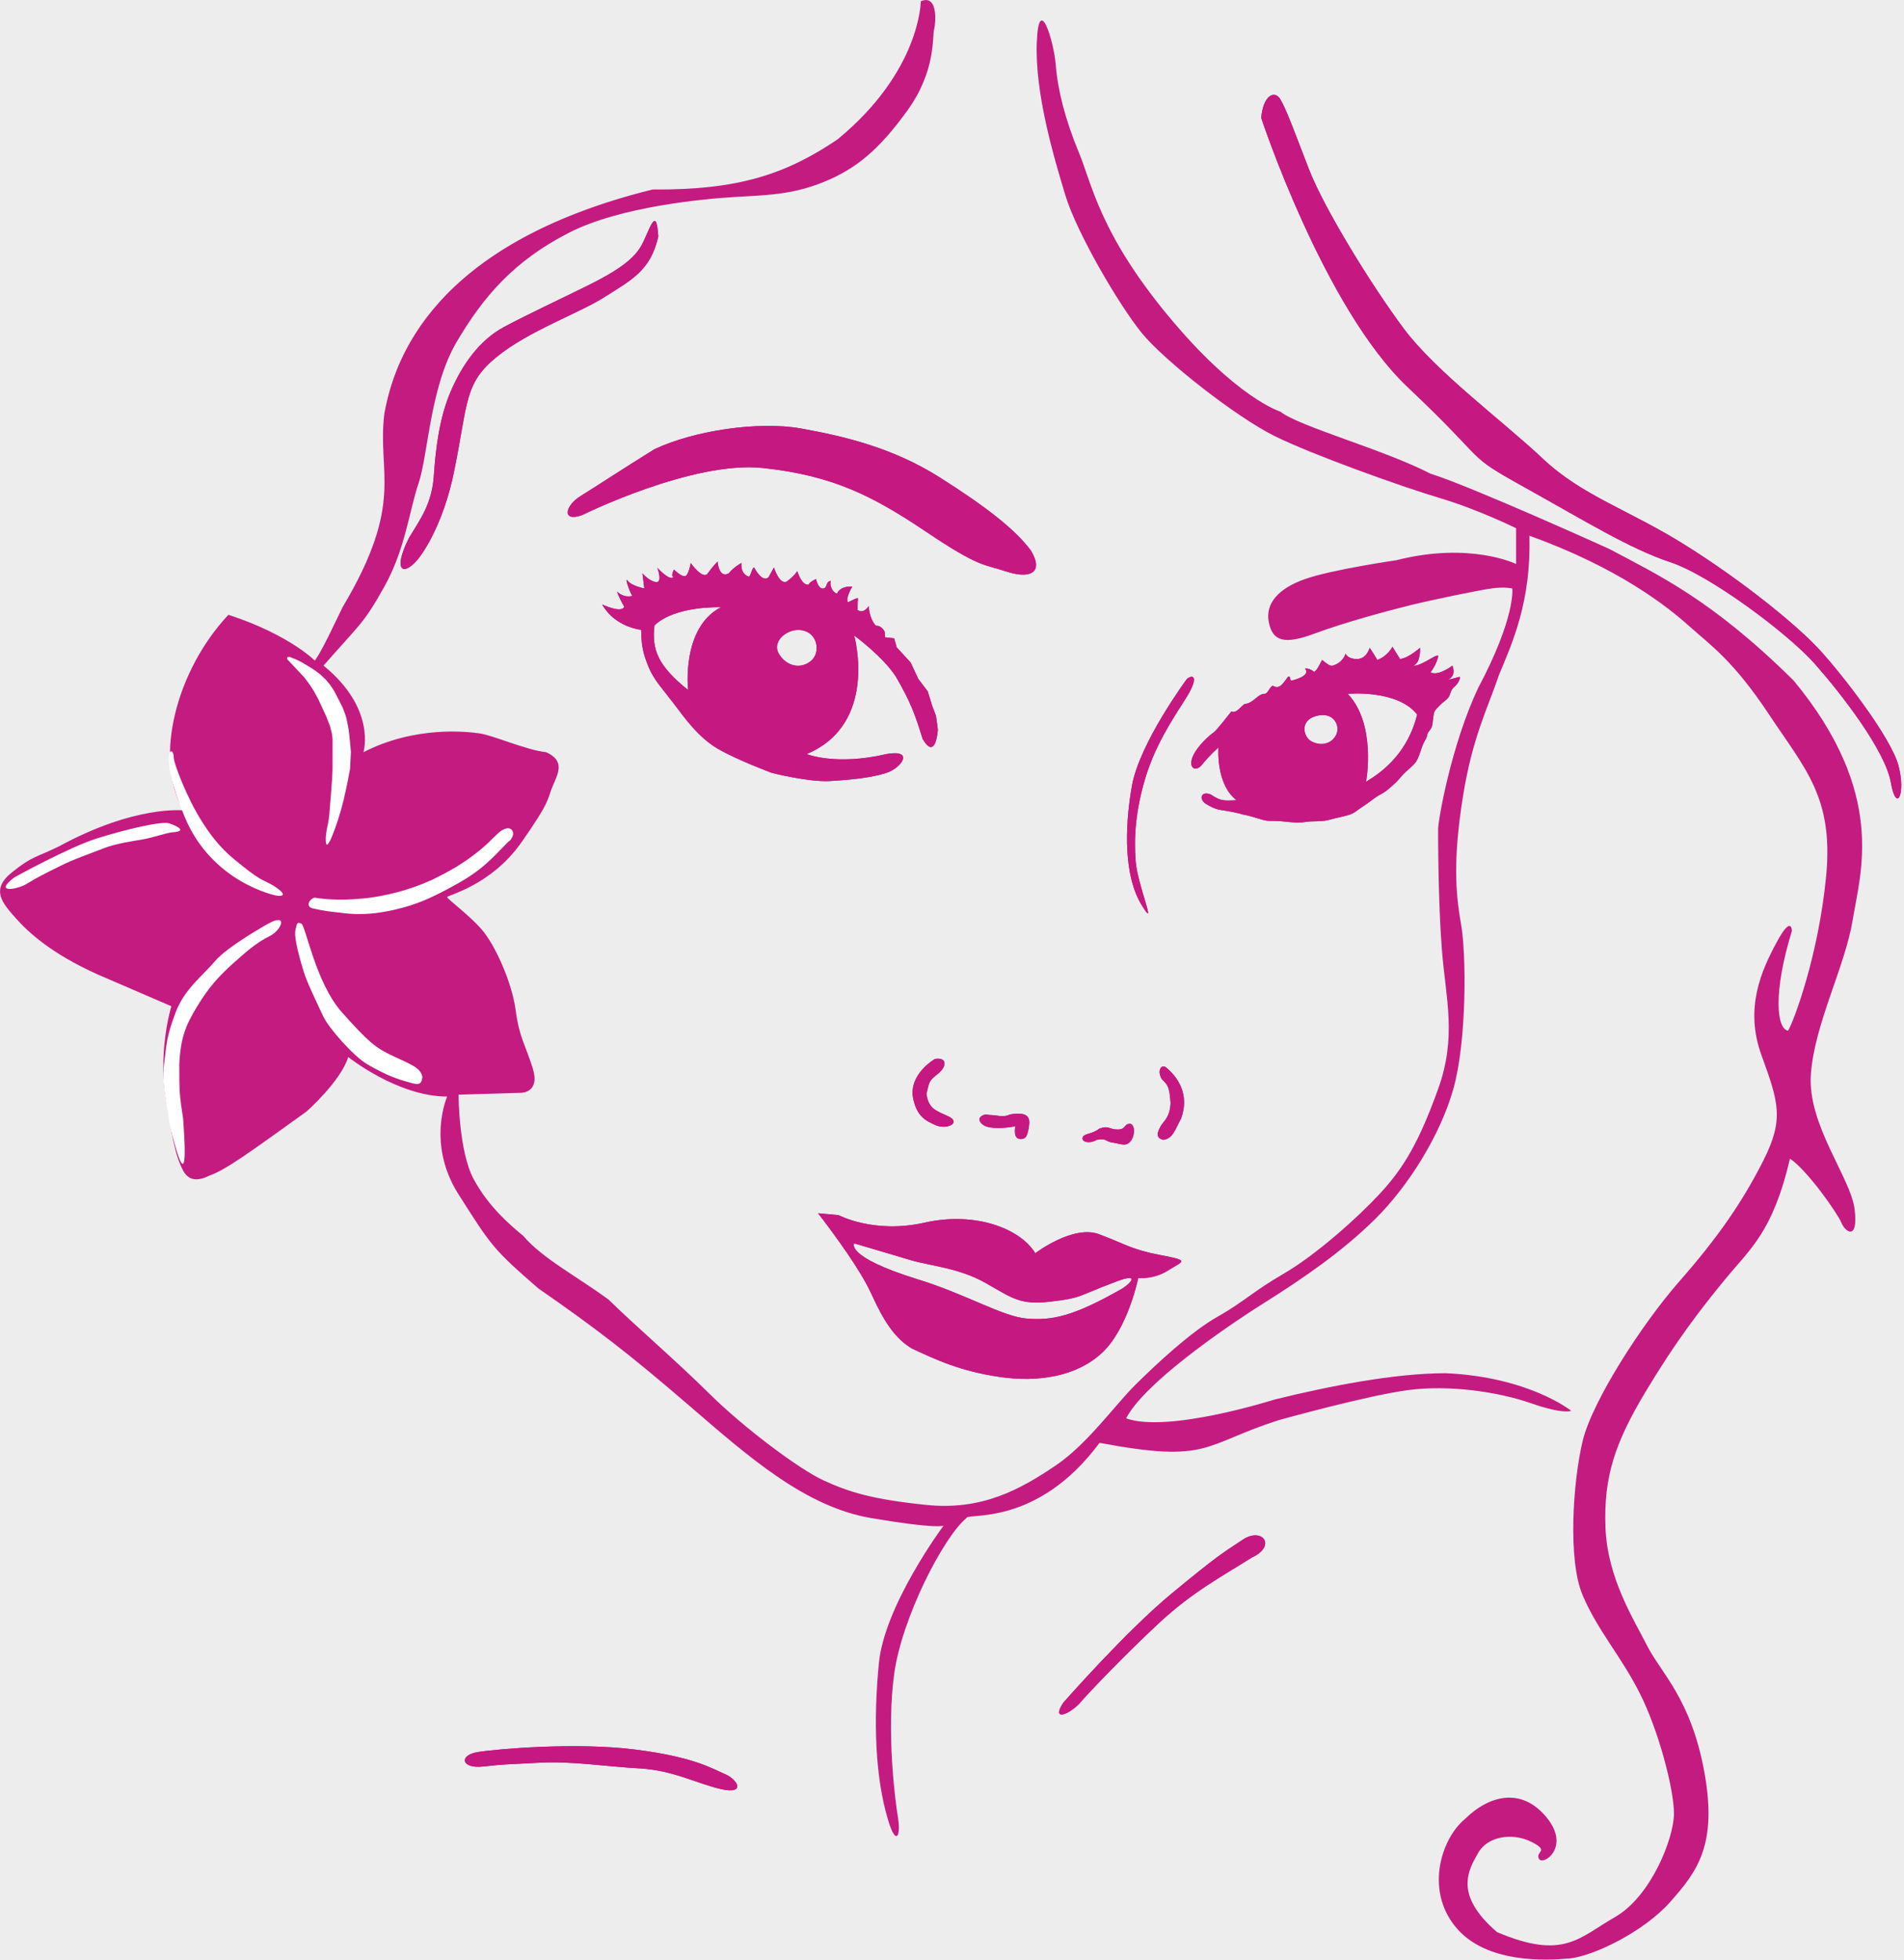 <?xml version="1.0" encoding="UTF-8" standalone="no"?>
<!DOCTYPE svg PUBLIC "-//W3C//DTD SVG 1.1//EN" "http://www.w3.org/Graphics/SVG/1.1/DTD/svg11.dtd">
<svg width="100%" height="100%" viewBox="0 0 411 423" version="1.1" xmlns="http://www.w3.org/2000/svg" xmlns:xlink="http://www.w3.org/1999/xlink" xml:space="preserve" xmlns:serif="http://www.serif.com/" style="fill-rule:evenodd;clip-rule:evenodd;stroke-linejoin:round;stroke-miterlimit:2;">
    <g id="Layer1">
        <rect x="-18.011" y="-19.799" width="452.508" height="468.167" style="fill:rgb(237,237,237);"/>
    </g>
    <g transform="matrix(4.167,0,0,4.167,-193.337,-110.914)">
        <g transform="matrix(1,0,0,1,62.812,93.596)">
            <path d="M0,-32.651C0.015,-32.672 -1.355,-34.089 -4.582,-35.137C-7.242,-32.31 -8.493,-27.734 -6.916,-25.006C-6.916,-25.006 -9.41,-25.293 -13.351,-23.148C-14.533,-22.564 -14.73,-22.661 -15.814,-21.784C-16.898,-20.906 -16.307,-20.224 -15.617,-19.444C-14.927,-18.665 -13.745,-17.592 -11.38,-16.521L-7.538,-14.864C-7.538,-14.864 -8.326,-12.329 -7.735,-9.601C-7.439,-7.651 -7.242,-6.969 -6.946,-6.384C-6.651,-5.799 -6.158,-5.799 -5.567,-6.091C-4.707,-6.39 -3.406,-7.35 -0.542,-9.406C-0.542,-9.406 1.231,-10.965 1.625,-12.232C1.625,-12.232 4.187,-10.185 6.749,-10.185C6.749,-10.185 5.665,-7.748 7.34,-5.117C9.015,-2.485 9.114,-2.29 11.479,-0.244C14.434,1.803 16.208,3.168 19.262,5.799C22.317,8.431 25.272,11.063 28.721,11.647C32.169,12.232 32.465,12.037 32.465,12.037C32.465,12.037 29.411,16.131 29.115,19.152C28.819,22.174 28.918,25.098 29.608,27.34C30.002,28.64 30.265,28.119 30.101,27.144C29.936,26.17 29.509,22.662 29.903,19.737C30.297,16.813 32.465,12.621 33.647,11.647C33.647,11.355 37.293,12.135 40.544,7.749C46.259,8.821 45.865,7.847 49.806,6.579C49.806,6.579 54.338,5.312 56.506,5.02C58.674,4.727 61.235,5.117 62.91,5.702C64.586,6.287 64.979,6.092 64.979,6.092C64.979,6.092 62.812,4.338 58.477,4.142C55.816,4.142 52.368,4.825 49.609,5.507C49.609,5.507 44.091,7.262 41.924,6.481C42.811,4.727 46.851,1.901 49.018,0.536C51.186,-0.828 53.156,-2.193 54.831,-3.85C56.506,-5.507 58.181,-8.138 58.871,-10.575C59.561,-13.012 59.561,-17.495 59.265,-19.152C58.969,-20.809 58.871,-22.564 59.363,-25.683C59.856,-28.801 60.644,-30.263 61.235,-32.018C61.925,-33.675 62.91,-35.819 62.812,-39.23C67.443,-37.573 70.004,-35.527 71.088,-34.552C72.172,-33.577 73.354,-32.797 75.227,-29.971C77.099,-27.144 78.577,-25.683 78.183,-21.589C77.788,-17.495 76.507,-14.084 76.212,-13.596C75.621,-13.694 75.423,-15.546 76.409,-18.762C76.409,-18.762 76.409,-19.639 75.621,-18.177C74.833,-16.715 73.946,-14.767 74.833,-12.329C75.719,-9.893 76.015,-9.016 74.931,-6.872C73.847,-4.727 72.566,-2.876 70.596,-0.633C68.625,1.608 66.063,5.604 65.571,7.651C65.078,9.699 64.782,13.792 65.571,15.643C66.359,17.495 67.541,18.763 68.526,20.712C69.512,22.662 70.3,25.682 70.3,26.95C70.3,28.217 69.118,31.239 67.246,32.31C65.374,33.382 64.586,34.553 61.137,33.09C58.871,31.141 59.659,29.874 60.152,28.996C60.644,28.119 61.925,27.924 62.91,28.412C63.896,28.899 63.107,28.899 63.305,29.289C63.501,29.679 64.979,28.704 63.699,27.144C62.418,25.585 60.743,25.975 59.462,27.242C58.279,28.217 57.393,30.849 58.969,32.798C60.546,34.747 63.699,34.553 64.881,34.454C66.063,34.358 68.724,33.09 70.103,31.531C71.482,29.971 72.566,28.606 71.876,24.806C71.187,21.004 69.61,19.64 68.921,18.275C68.231,16.911 66.852,14.766 66.753,12.135C66.654,9.503 67.246,7.749 68.822,5.117C70.398,2.485 71.68,0.828 72.96,-0.731C74.241,-2.29 75.423,-3.168 76.31,-6.969C77.197,-6.384 78.773,-4.142 78.971,-3.655C79.167,-3.168 79.857,-2.68 79.66,-4.337C79.463,-5.994 77.197,-8.723 77.394,-11.355C77.591,-13.986 79.167,-16.91 79.562,-19.347C79.956,-21.784 81.335,-25.877 76.507,-31.725C72.271,-35.917 69.512,-37.184 66.95,-38.548C66.95,-38.548 59.856,-41.765 57.688,-42.447C55.225,-43.714 50.89,-44.883 49.904,-45.663C49.904,-45.663 47.638,-46.345 44.091,-50.634C40.544,-54.922 40.15,-57.457 39.461,-59.113C38.771,-60.771 38.376,-62.33 38.278,-63.597C38.18,-64.864 37.392,-67.398 37.293,-64.767C37.194,-62.135 38.18,-58.821 38.771,-56.872C39.362,-54.922 41.53,-51.219 42.712,-49.756C43.895,-48.295 47.638,-45.371 49.609,-44.396C51.58,-43.422 56.21,-41.765 58.181,-41.18C60.152,-40.595 62.122,-39.62 62.122,-39.62L62.122,-37.768C62.122,-37.768 59.757,-38.938 55.915,-37.963C55.915,-37.963 52.565,-37.476 51.186,-36.988C49.806,-36.501 49.117,-35.721 49.313,-34.747C49.511,-33.772 50.102,-33.577 51.678,-34.162C53.255,-34.747 55.422,-35.332 56.604,-35.624C57.787,-35.917 60.152,-36.403 60.841,-36.501C61.531,-36.599 61.925,-36.501 61.925,-36.501C61.925,-36.501 62.122,-35.039 60.152,-31.336C58.772,-28.412 58.083,-24.513 58.083,-24.026C58.083,-23.538 58.083,-20.321 58.279,-17.788C58.477,-15.254 59.067,-13.304 58.083,-10.575C57.097,-7.846 56.309,-6.482 55.028,-5.117C53.944,-3.947 51.777,-1.998 50.102,-1.024C48.427,-0.048 48.033,0.439 46.653,1.219C45.274,1.998 43.5,3.655 42.417,4.727C41.333,5.799 39.915,7.811 38.278,8.918C36.406,10.185 34.436,11.257 31.578,10.965C28.721,10.673 27.539,10.283 26.258,9.699C24.977,9.113 22.12,6.969 20.346,5.215C18.572,3.46 16.405,1.608 15.124,0.341C13.547,-0.828 11.675,-1.803 10.69,-2.972C10.099,-3.46 8.917,-4.435 8.128,-5.897C7.34,-7.359 7.34,-10.283 7.34,-10.283L10.591,-10.38C10.591,-10.38 11.577,-10.38 11.183,-11.647C10.789,-12.914 10.493,-13.207 10.296,-14.669C10.099,-16.131 9.212,-18.08 8.522,-18.859C7.833,-19.639 6.749,-20.419 6.749,-20.517C6.749,-20.614 9.015,-21.102 10.591,-23.343C12.168,-25.585 11.922,-25.585 12.217,-26.267C12.513,-26.95 12.858,-27.583 11.873,-28.022C10.887,-28.119 9.114,-28.899 8.424,-28.996C7.734,-29.094 5.074,-29.386 2.414,-28.022C2.414,-28.022 3.104,-30.263 0.345,-32.505C2.217,-34.65 2.414,-34.65 3.498,-36.599C4.582,-38.548 4.779,-40.497 5.271,-41.959C5.764,-43.422 5.862,-46.93 7.242,-49.27C8.621,-51.609 10.198,-53.461 13.055,-54.922C15.715,-56.287 20.05,-56.677 21.627,-56.775C23.203,-56.872 24.583,-56.872 26.258,-57.554C27.933,-58.236 29.115,-59.211 30.593,-61.258C32.071,-63.305 31.874,-65.059 31.973,-65.449C32.071,-65.839 32.169,-67.3 31.283,-66.911C31.283,-66.911 31.283,-63.305 26.973,-59.761C24.287,-57.944 21.812,-57.131 17.39,-57.164C5.961,-54.338 3.99,-48.295 3.498,-45.566C3.104,-42.447 4.582,-40.985 1.33,-35.527C0.788,-34.405 0.443,-33.675 0.147,-33.163C-0.148,-32.651 -0.378,-32.432 -0.378,-32.432" style="fill:rgb(196,27,129);fill-rule:nonzero;"/>
        </g>
        <g transform="matrix(1,0,0,1,144.739,33.799)">
            <path d="M0,32.457C-0.394,30.995 -2.956,27.681 -4.139,26.414C-5.32,25.147 -8.08,22.905 -11.035,21.054C-13.991,19.202 -16.355,18.519 -18.425,16.57C-20.494,14.621 -23.942,12.086 -25.618,9.845C-27.292,7.603 -29.756,3.606 -30.544,1.56C-31.332,-0.487 -31.726,-1.559 -32.022,-2.046C-32.317,-2.534 -32.909,-2.241 -33.007,-1.072C-33.007,-1.072 -29.756,8.772 -25.42,12.866C-21.085,16.96 -22.563,16.277 -19.41,18.032C-16.257,19.786 -13.893,21.249 -11.824,21.931C-9.754,22.613 -5.715,25.634 -4.335,27.194C-2.956,28.753 -0.69,31.677 -0.394,33.334C-0.099,34.991 0.394,33.919 0,32.457" style="fill:rgb(197,25,129);fill-rule:nonzero;"/>
        </g>
        <g transform="matrix(1,0,0,1,76.557,51.733)">
            <path d="M0,1.56C0,1.56 5.715,-1.267 9.36,-0.877C13.006,-0.487 15.075,0.585 17.834,2.437C20.592,4.289 20.79,4.094 21.972,4.484C23.154,4.874 23.942,4.581 23.253,3.412C22.464,2.34 20.987,1.17 18.523,-0.389C16.06,-1.949 13.499,-2.534 11.331,-2.924C9.163,-3.314 5.813,-2.826 3.744,-1.851C2.167,-0.877 0.69,0.098 -0.099,0.585C-0.887,1.073 -1.084,1.95 0,1.56" style="fill:rgb(197,25,129);fill-rule:nonzero;"/>
        </g>
        <g transform="matrix(1,0,0,1,107.889,74.639)">
            <path d="M0,-12.866C0,-12.866 -2.463,-9.552 -2.857,-7.31C-3.252,-5.069 -3.252,-2.632 -2.365,-1.17C-1.478,0.292 -2.562,-2.145 -2.661,-3.412C-2.759,-4.679 -2.661,-6.043 -2.168,-7.7C-1.675,-9.357 -0.789,-10.721 -0.099,-11.794C0.591,-12.866 0.394,-13.158 0,-12.866" style="fill:rgb(197,25,129);fill-rule:nonzero;"/>
        </g>
        <g transform="matrix(1,0,0,1,68.083,38.089)">
            <path d="M0,17.446C0,17.446 1.281,15.886 1.872,12.768C2.562,9.356 2.365,8.382 4.04,7.017C5.715,5.652 8.276,4.775 9.656,3.898C11.036,3.021 12.021,2.533 12.415,0.779C12.316,-0.975 11.922,0.584 11.528,1.266C11.134,1.949 10.346,2.533 8.77,3.313C7.193,4.093 5.715,4.775 4.434,5.458C3.153,6.14 2.267,7.407 1.675,8.771C1.084,10.136 0.887,11.696 0.789,13.157C0.69,14.619 0.099,15.399 -0.492,16.374C-1.379,18.128 -0.788,18.421 0,17.446" style="fill:rgb(197,25,129);fill-rule:nonzero;"/>
        </g>
        <g transform="matrix(1,0,0,1,104.539,94.223)">
            <path d="M0,-0.871C-2.562,0.591 -3.646,0.786 -4.927,0.689C-6.208,0.591 -8.08,-0.578 -10.641,-1.359C-14.385,-2.528 -13.893,-3.21 -13.893,-3.21C-13.893,-3.21 -11.922,-2.625 -10.937,-2.333C-9.951,-2.041 -8.474,-1.943 -7.094,-1.163C-5.714,-0.383 -5.31,-0.006 -3.744,-0.189C-2.069,-0.383 -2.315,-0.481 -0.493,-1.163C0.837,-1.699 0.591,-1.26 0,-0.871M1.987,-2.6C0.435,-2.896 0.134,-3.185 -1.214,-3.685C-2.562,-4.185 -4.512,-2.699 -4.512,-2.699C-5.289,-3.981 -7.628,-4.874 -10.247,-4.282C-12.866,-3.69 -14.698,-4.671 -14.698,-4.671L-15.765,-4.769C-15.765,-4.769 -13.72,-2.162 -13.031,-0.652C-12.341,0.858 -11.799,1.688 -10.915,2.23C-9.653,2.822 -8.375,3.415 -6.355,3.709C-4.335,4.003 -2.335,3.679 -1.02,2.427C0.295,1.176 0.823,-1.417 0.823,-1.417C0.823,-1.417 1.6,-1.319 2.375,-1.811C3.151,-2.305 3.539,-2.305 1.987,-2.6" style="fill:rgb(197,25,129);fill-rule:nonzero;"/>
        </g>
        <g transform="matrix(1,0,0,1,101.484,106.608)">
            <path d="M0,8.187C0,8.187 3.251,4.483 5.616,2.534C7.981,0.584 8.178,0.487 9.36,-0.292C10.346,-0.877 11.036,0.098 9.754,0.682C8.375,1.559 6.7,2.436 4.927,4.093C3.153,5.75 1.281,7.7 0.789,8.284C0.099,8.934 -0.591,9.064 0,8.187" style="fill:rgb(197,25,129);fill-rule:nonzero;"/>
        </g>
        <g transform="matrix(1,0,0,1,71.138,119.05)">
            <path d="M0,-1.688C0.985,-1.85 5.124,-2.209 8.178,-1.818C11.232,-1.428 12.119,-0.844 12.809,-0.551C13.499,-0.259 13.893,0.521 12.612,0.229C11.331,-0.064 10.148,-0.746 8.375,-0.844C6.601,-0.941 4.926,-1.233 3.153,-1.136C1.379,-1.038 1.445,-1.071 0.295,-0.941C-0.854,-0.811 -0.985,-1.526 0,-1.688" style="fill:rgb(197,25,129);fill-rule:nonzero;"/>
        </g>
        <g transform="matrix(1,0,0,1,88.416,61.991)">
            <path d="M0,-1.15C-0.528,-0.706 -1.258,-0.853 -1.657,-1.486C-2.056,-2.119 -1.317,-2.747 -0.68,-2.747C0.34,-2.747 0.528,-1.594 0,-1.15M-6.373,0.364C-7.944,-0.898 -8.263,-1.729 -8.115,-2.982C-7.031,-4.02 -4.673,-3.923 -4.673,-3.923C-6.742,-2.851 -6.373,0.364 -6.373,0.364M6.27,1.179L6.04,0.432L5.547,-0.218L5.153,-1.063L4.433,-1.846L4.301,-2.314L3.828,-2.366L3.807,-2.655C3.807,-2.655 3.666,-2.987 3.355,-2.964C2.986,-3.37 2.986,-3.987 2.986,-3.987C2.986,-3.987 2.72,-3.541 2.395,-3.792C2.422,-3.866 2.395,-4.117 2.427,-4.377C2.362,-4.433 2.071,-4.241 1.902,-4.182C1.771,-4.409 2.132,-4.994 2.132,-4.994C2.132,-4.994 1.541,-5.059 1.343,-4.637C1.185,-4.64 0.936,-4.964 1.015,-5.287C0.788,-5.276 0.812,-4.97 0.701,-4.914C0.385,-4.758 0.254,-5.382 0.254,-5.382C0.254,-5.382 -0.062,-5.253 -0.134,-5.092C-0.496,-5.035 -0.719,-5.798 -0.719,-5.798C-0.719,-5.798 -0.824,-5.59 -1.218,-5.287C-1.613,-4.983 -1.928,-5.981 -1.928,-5.981L-2.204,-5.482C-2.204,-5.482 -2.479,-5.122 -2.953,-5.981C-3.068,-5.991 -3.133,-5.475 -3.242,-5.512C-3.689,-5.668 -3.61,-6.214 -3.61,-6.214C-3.61,-6.214 -3.978,-6.032 -4.272,-5.676C-4.792,-5.408 -4.845,-6.292 -4.845,-6.292C-4.845,-6.292 -5.108,-6.032 -5.356,-5.676C-5.605,-5.32 -6.238,-6.214 -6.238,-6.214C-6.238,-6.214 -6.292,-5.816 -6.448,-5.59C-6.604,-5.364 -7.105,-5.876 -7.105,-5.876C-7.105,-5.876 -7.29,-5.538 -7.13,-5.482C-7.338,-5.269 -7.967,-5.969 -7.967,-5.969C-7.967,-5.969 -7.684,-5.2 -8.025,-5.226C-8.367,-5.253 -8.739,-5.676 -8.739,-5.676L-8.641,-4.897C-8.641,-4.897 -9.297,-5.027 -9.495,-5.287C-9.692,-5.546 -9.389,-4.68 -9.262,-4.512C-9.729,-4.386 -10.053,-4.734 -10.053,-4.734C-10.053,-4.734 -9.944,-4.394 -9.682,-3.952C-9.813,-3.588 -10.825,-4.068 -10.825,-4.068C-10.165,-2.885 -8.805,-2.753 -8.805,-2.753C-8.805,-1.729 -8.592,-1.275 -8.411,-0.803C-8.115,-0.121 -7.721,0.269 -7.13,1.049C-6.539,1.829 -5.849,2.803 -4.864,3.388C-3.878,3.973 -2.039,4.655 -2.039,4.655C-2.039,4.655 -0.134,5.142 0.982,5.078C2.099,5.013 3.145,4.903 3.905,4.655C4.667,4.407 5.383,3.42 3.905,3.68C1.278,4.298 -0.233,3.68 -0.233,3.68C3.511,2.121 2.23,-2.46 2.23,-2.46C2.23,-2.46 3.708,-1.388 4.398,-0.316C5.187,1.049 5.383,1.634 5.777,2.9C6.467,4.07 6.565,2.413 6.565,2.413L6.467,1.699L6.27,1.179Z" style="fill:rgb(197,25,129);fill-rule:nonzero;"/>
        </g>
        <g transform="matrix(1,0,0,1,106.855,85.361)">
            <path d="M0,-3.412C0.517,-2.974 1.182,-2.097 0.731,-0.825C0.394,-0.196 0.295,0.225 -0.197,0.292C-0.468,0.226 -0.608,0.064 -0.345,-0.391C-0.197,-0.683 0.147,-0.829 0.181,-1.625C0.115,-2.47 0.049,-2.535 -0.279,-2.86C-0.542,-3.314 -0.271,-3.704 0,-3.412" style="fill:rgb(197,25,129);fill-rule:nonzero;"/>
        </g>
        <g transform="matrix(1,0,0,1,94.834,85.019)">
            <path d="M0,-3.558C0,-3.558 -1.38,-2.779 -1.133,-1.512C-0.936,-0.561 -0.468,-0.342 0.099,-0.098C0.739,0.097 1.33,-0.293 0.689,-0.585C0.049,-0.878 -0.345,-0.975 -0.443,-1.755C-0.271,-2.437 -0.345,-2.389 0.197,-2.827C0.64,-3.217 0.591,-3.655 0,-3.558" style="fill:rgb(197,25,129);fill-rule:nonzero;"/>
        </g>
        <g transform="matrix(1,0,0,1,97.445,85.433)">
            <path d="M0,-1.097C0.139,-1.093 0.015,-1.077 0.34,-1.062C0.665,-1.049 0.911,-0.927 1.281,-1.097C2.415,-1.292 2.315,-0.756 2.217,-0.268C2.167,-0.025 2.094,0.146 1.921,0.17C1.749,0.195 1.527,0.17 1.527,-0.22C1.527,-0.61 1.675,-0.463 1.084,-0.414C0.493,-0.366 0.148,-0.414 -0.049,-0.512C-0.247,-0.61 -0.542,-0.951 0,-1.097" style="fill:rgb(197,25,129);fill-rule:nonzero;"/>
        </g>
        <g transform="matrix(1,0,0,1,102.519,85.359)">
            <path d="M0,0.098C0.222,-0.073 0.443,0 0.837,-0.292C1.33,-0.463 1.33,-0.243 1.773,-0.243C2.217,-0.243 2.069,-0.487 2.365,-0.536C2.66,-0.584 2.709,0 2.463,0.342C2.217,0.682 1.921,0.488 1.527,0.439C1.133,0.39 1.231,0.195 0.69,0.293C0.296,0.536 -0.197,0.39 0,0.098" style="fill:rgb(197,25,129);fill-rule:nonzero;"/>
        </g>
        <g transform="matrix(1,0,0,1,117.154,62.218)">
            <path d="M0,4.909C-0.002,4.916 -0.003,4.92 -0.003,4.916C-0.003,4.914 -0.001,4.911 0,4.909C0.044,4.751 0.523,1.874 -0.939,0.335C-0.939,0.335 1.623,0.091 2.657,1.407C2.028,3.943 0.07,4.787 0,4.909M-1.58,2.528C-1.875,3.015 -2.466,3.015 -2.86,2.771C-3.255,2.528 -3.452,1.651 -2.466,1.455C-1.596,1.284 -1.284,2.089 -1.58,2.528M4.233,-0.396C4.726,-0.591 4.48,-1.127 4.48,-1.127C4.48,-1.127 3.79,-0.575 3.347,-0.77C3.544,-1.062 3.643,-1.225 3.741,-1.566C3.839,-1.907 2.903,-1.079 2.46,-1.127C2.854,-1.274 2.805,-2.053 2.805,-2.053C2.805,-2.053 2.214,-1.517 1.77,-1.468L1.376,-2.102C1.376,-2.102 1.13,-1.614 0.588,-1.42C0.489,-1.614 0.194,-2.053 0.194,-2.053C0.194,-2.053 0.046,-1.42 -0.545,-1.468C-0.964,-1.503 -1.054,-1.744 -1.054,-1.744C-1.054,-1.744 -1.169,-1.29 -1.711,-1.127C-1.892,-1.094 -2.007,-1.225 -2.27,-1.42C-2.435,-1.107 -2.56,-0.836 -2.696,-0.802C-2.762,-0.9 -3.07,-1.021 -3.156,-0.965C-2.894,-0.705 -3.386,-0.445 -3.879,-0.347C-3.945,-0.38 -3.879,-0.614 -4.043,-0.543C-4.338,-0.12 -4.503,0.107 -4.831,-0.088C-5.02,0.032 -5.058,0.283 -5.226,0.335C-5.586,0.303 -5.85,0.855 -6.276,0.855C-6.506,1.017 -6.736,1.374 -6.966,1.244C-7.163,1.488 -7.738,2.235 -7.886,2.333C-8.033,2.43 -8.723,2.999 -8.969,3.584C-9.216,4.168 -8.821,4.428 -8.477,3.99C-8.132,3.551 -7.639,3.113 -7.639,3.113C-7.639,3.113 -7.787,5.013 -6.703,5.842C-7.442,5.89 -7.557,5.858 -8.033,5.549C-8.542,5.338 -8.674,5.793 -8.28,6.036C-7.886,6.28 -7.688,6.329 -7.344,6.378C-6.999,6.427 -6.555,6.524 -6.408,6.573C-6.26,6.621 -6.309,6.573 -5.816,6.719C-5.324,6.865 -5.226,6.914 -4.93,6.914C-4.634,6.914 -4.536,6.914 -4.092,6.963C-3.649,7.011 -3.353,7.011 -3.058,6.963C-2.762,6.914 -2.27,6.963 -1.925,6.865C-1.58,6.768 -1.284,6.719 -0.939,6.621C-0.594,6.524 -0.545,6.427 -0.25,6.232C0.046,6.036 0.046,6.036 0.44,5.744C0.755,5.51 0.834,5.549 1.179,5.257C1.524,4.965 1.623,4.867 1.869,4.575C2.115,4.282 2.525,4.034 2.657,3.746C2.89,3.24 2.854,3.113 3.051,2.771C3.248,2.43 3.1,2.479 3.297,2.235C3.495,1.992 3.445,1.797 3.495,1.504C3.544,1.212 3.544,1.212 3.839,0.92C4.135,0.627 4.283,0.627 4.381,0.286C4.48,-0.055 4.677,-0.007 4.825,-0.347C4.972,-0.689 4.825,-0.493 4.233,-0.396" style="fill:rgb(197,25,129);fill-rule:nonzero;"/>
        </g>
        <g transform="matrix(1,0,0,1,144.739,33.799)">
            <path d="M0,32.457C-0.394,30.995 -2.956,27.681 -4.139,26.414C-5.32,25.147 -8.08,22.905 -11.035,21.054C-13.991,19.202 -16.355,18.519 -18.425,16.57C-20.494,14.621 -23.942,12.086 -25.618,9.845C-27.292,7.603 -29.756,3.606 -30.544,1.56C-31.332,-0.487 -31.726,-1.559 -32.022,-2.046C-32.317,-2.534 -32.909,-2.241 -33.007,-1.072C-33.007,-1.072 -29.756,8.772 -25.42,12.866C-21.085,16.96 -22.563,16.277 -19.41,18.032C-16.257,19.786 -13.893,21.249 -11.824,21.931C-9.754,22.613 -5.715,25.634 -4.335,27.194C-2.956,28.753 -0.69,31.677 -0.394,33.334C-0.099,34.991 0.394,33.919 0,32.457" style="fill:rgb(197,25,129);fill-rule:nonzero;"/>
        </g>
        <g transform="matrix(1,0,0,1,76.557,51.733)">
            <path d="M0,1.56C0,1.56 5.715,-1.267 9.36,-0.877C13.006,-0.487 15.075,0.585 17.834,2.437C20.592,4.289 20.79,4.094 21.972,4.484C23.154,4.874 23.942,4.581 23.253,3.412C22.464,2.34 20.987,1.17 18.523,-0.389C16.06,-1.949 13.499,-2.534 11.331,-2.924C9.163,-3.314 5.813,-2.826 3.744,-1.851C2.167,-0.877 0.69,0.098 -0.099,0.585C-0.887,1.073 -1.084,1.95 0,1.56" style="fill:rgb(197,25,129);fill-rule:nonzero;"/>
        </g>
        <g transform="matrix(1,0,0,1,107.889,74.639)">
            <path d="M0,-12.866C0,-12.866 -2.463,-9.552 -2.857,-7.31C-3.252,-5.069 -3.252,-2.632 -2.365,-1.17C-1.478,0.292 -2.562,-2.145 -2.661,-3.412C-2.759,-4.679 -2.661,-6.043 -2.168,-7.7C-1.675,-9.357 -0.789,-10.721 -0.099,-11.794C0.591,-12.866 0.394,-13.158 0,-12.866" style="fill:rgb(197,25,129);fill-rule:nonzero;"/>
        </g>
        <g transform="matrix(1,0,0,1,68.083,38.089)">
            <path d="M0,17.446C0,17.446 1.281,15.886 1.872,12.768C2.562,9.356 2.365,8.382 4.04,7.017C5.715,5.652 8.276,4.775 9.656,3.898C11.036,3.021 12.021,2.533 12.415,0.779C12.316,-0.975 11.922,0.584 11.528,1.266C11.134,1.949 10.346,2.533 8.77,3.313C7.193,4.093 5.715,4.775 4.434,5.458C3.153,6.14 2.267,7.407 1.675,8.771C1.084,10.136 0.887,11.696 0.789,13.157C0.69,14.619 0.099,15.399 -0.492,16.374C-1.379,18.128 -0.788,18.421 0,17.446" style="fill:rgb(197,25,129);fill-rule:nonzero;"/>
        </g>
        <g transform="matrix(1,0,0,1,104.539,94.223)">
            <path d="M0,-0.871C-2.562,0.591 -3.646,0.786 -4.927,0.689C-6.208,0.591 -8.08,-0.578 -10.641,-1.359C-14.385,-2.528 -13.893,-3.21 -13.893,-3.21C-13.893,-3.21 -11.922,-2.625 -10.937,-2.333C-9.951,-2.041 -8.474,-1.943 -7.094,-1.163C-5.714,-0.383 -5.31,-0.006 -3.744,-0.189C-2.069,-0.383 -2.315,-0.481 -0.493,-1.163C0.837,-1.699 0.591,-1.26 0,-0.871M1.987,-2.6C0.435,-2.896 0.134,-3.185 -1.214,-3.685C-2.562,-4.185 -4.512,-2.699 -4.512,-2.699C-5.289,-3.981 -7.628,-4.874 -10.247,-4.282C-12.866,-3.69 -14.698,-4.671 -14.698,-4.671L-15.765,-4.769C-15.765,-4.769 -13.72,-2.162 -13.031,-0.652C-12.341,0.858 -11.799,1.688 -10.915,2.23C-9.653,2.822 -8.375,3.415 -6.355,3.709C-4.335,4.003 -2.335,3.679 -1.02,2.427C0.295,1.176 0.823,-1.417 0.823,-1.417C0.823,-1.417 1.6,-1.319 2.375,-1.811C3.151,-2.305 3.539,-2.305 1.987,-2.6" style="fill:rgb(197,25,129);fill-rule:nonzero;"/>
        </g>
        <g transform="matrix(1,0,0,1,101.484,106.608)">
            <path d="M0,8.187C0,8.187 3.251,4.483 5.616,2.534C7.981,0.584 8.178,0.487 9.36,-0.292C10.346,-0.877 11.036,0.098 9.754,0.682C8.375,1.559 6.7,2.436 4.927,4.093C3.153,5.75 1.281,7.7 0.789,8.284C0.099,8.934 -0.591,9.064 0,8.187" style="fill:rgb(197,25,129);fill-rule:nonzero;"/>
        </g>
        <g transform="matrix(1,0,0,1,71.138,119.05)">
            <path d="M0,-1.688C0.985,-1.85 5.124,-2.209 8.178,-1.818C11.232,-1.428 12.119,-0.844 12.809,-0.551C13.499,-0.259 13.893,0.521 12.612,0.229C11.331,-0.064 10.148,-0.746 8.375,-0.844C6.601,-0.941 4.926,-1.233 3.153,-1.136C1.379,-1.038 1.445,-1.071 0.295,-0.941C-0.854,-0.811 -0.985,-1.526 0,-1.688" style="fill:rgb(197,25,129);fill-rule:nonzero;"/>
        </g>
        <g transform="matrix(1,0,0,1,88.416,61.991)">
            <path d="M0,-1.15C-0.528,-0.706 -1.258,-0.853 -1.657,-1.486C-2.056,-2.119 -1.317,-2.747 -0.68,-2.747C0.34,-2.747 0.528,-1.594 0,-1.15M-6.373,0.364C-7.944,-0.898 -8.263,-1.729 -8.115,-2.982C-7.031,-4.02 -4.673,-3.923 -4.673,-3.923C-6.742,-2.851 -6.373,0.364 -6.373,0.364M6.27,1.179L6.04,0.432L5.547,-0.218L5.153,-1.063L4.433,-1.846L4.301,-2.314L3.828,-2.366L3.807,-2.655C3.807,-2.655 3.666,-2.987 3.355,-2.964C2.986,-3.37 2.986,-3.987 2.986,-3.987C2.986,-3.987 2.72,-3.541 2.395,-3.792C2.422,-3.866 2.395,-4.117 2.427,-4.377C2.362,-4.433 2.071,-4.241 1.902,-4.182C1.771,-4.409 2.132,-4.994 2.132,-4.994C2.132,-4.994 1.541,-5.059 1.343,-4.637C1.185,-4.64 0.936,-4.964 1.015,-5.287C0.788,-5.276 0.812,-4.97 0.701,-4.914C0.385,-4.758 0.254,-5.382 0.254,-5.382C0.254,-5.382 -0.062,-5.253 -0.134,-5.092C-0.496,-5.035 -0.719,-5.798 -0.719,-5.798C-0.719,-5.798 -0.824,-5.59 -1.218,-5.287C-1.613,-4.983 -1.928,-5.981 -1.928,-5.981L-2.204,-5.482C-2.204,-5.482 -2.479,-5.122 -2.953,-5.981C-3.068,-5.991 -3.133,-5.475 -3.242,-5.512C-3.689,-5.668 -3.61,-6.214 -3.61,-6.214C-3.61,-6.214 -3.978,-6.032 -4.272,-5.676C-4.792,-5.408 -4.845,-6.292 -4.845,-6.292C-4.845,-6.292 -5.108,-6.032 -5.356,-5.676C-5.605,-5.32 -6.238,-6.214 -6.238,-6.214C-6.238,-6.214 -6.292,-5.816 -6.448,-5.59C-6.604,-5.364 -7.105,-5.876 -7.105,-5.876C-7.105,-5.876 -7.29,-5.538 -7.13,-5.482C-7.338,-5.269 -7.967,-5.969 -7.967,-5.969C-7.967,-5.969 -7.684,-5.2 -8.025,-5.226C-8.367,-5.253 -8.739,-5.676 -8.739,-5.676L-8.641,-4.897C-8.641,-4.897 -9.297,-5.027 -9.495,-5.287C-9.692,-5.546 -9.389,-4.68 -9.262,-4.512C-9.729,-4.386 -10.053,-4.734 -10.053,-4.734C-10.053,-4.734 -9.944,-4.394 -9.682,-3.952C-9.813,-3.588 -10.825,-4.068 -10.825,-4.068C-10.165,-2.885 -8.805,-2.753 -8.805,-2.753C-8.805,-1.729 -8.592,-1.275 -8.411,-0.803C-8.115,-0.121 -7.721,0.269 -7.13,1.049C-6.539,1.829 -5.849,2.803 -4.864,3.388C-3.878,3.973 -2.039,4.655 -2.039,4.655C-2.039,4.655 -0.134,5.142 0.982,5.078C2.099,5.013 3.145,4.903 3.905,4.655C4.667,4.407 5.383,3.42 3.905,3.68C1.278,4.298 -0.233,3.68 -0.233,3.68C3.511,2.121 2.23,-2.46 2.23,-2.46C2.23,-2.46 3.708,-1.388 4.398,-0.316C5.187,1.049 5.383,1.634 5.777,2.9C6.467,4.07 6.565,2.413 6.565,2.413L6.467,1.699L6.27,1.179Z" style="fill:rgb(197,25,129);fill-rule:nonzero;"/>
        </g>
        <g transform="matrix(1,0,0,1,106.855,85.361)">
            <path d="M0,-3.412C0.517,-2.974 1.182,-2.097 0.731,-0.825C0.394,-0.196 0.295,0.225 -0.197,0.292C-0.468,0.226 -0.608,0.064 -0.345,-0.391C-0.197,-0.683 0.147,-0.829 0.181,-1.625C0.115,-2.47 0.049,-2.535 -0.279,-2.86C-0.542,-3.314 -0.271,-3.704 0,-3.412" style="fill:rgb(197,25,129);fill-rule:nonzero;"/>
        </g>
        <g transform="matrix(1,0,0,1,94.834,85.019)">
            <path d="M0,-3.558C0,-3.558 -1.38,-2.779 -1.133,-1.512C-0.936,-0.561 -0.468,-0.342 0.099,-0.098C0.739,0.097 1.33,-0.293 0.689,-0.585C0.049,-0.878 -0.345,-0.975 -0.443,-1.755C-0.271,-2.437 -0.345,-2.389 0.197,-2.827C0.64,-3.217 0.591,-3.655 0,-3.558" style="fill:rgb(197,25,129);fill-rule:nonzero;"/>
        </g>
        <g transform="matrix(1,0,0,1,97.445,85.433)">
            <path d="M0,-1.097C0.139,-1.093 0.015,-1.077 0.34,-1.062C0.665,-1.049 0.911,-0.927 1.281,-1.097C2.415,-1.292 2.315,-0.756 2.217,-0.268C2.167,-0.025 2.094,0.146 1.921,0.17C1.749,0.195 1.527,0.17 1.527,-0.22C1.527,-0.61 1.675,-0.463 1.084,-0.414C0.493,-0.366 0.148,-0.414 -0.049,-0.512C-0.247,-0.61 -0.542,-0.951 0,-1.097" style="fill:rgb(197,25,129);fill-rule:nonzero;"/>
        </g>
        <g transform="matrix(1,0,0,1,102.519,85.359)">
            <path d="M0,0.098C0.222,-0.073 0.443,0 0.837,-0.292C1.33,-0.463 1.33,-0.243 1.773,-0.243C2.217,-0.243 2.069,-0.487 2.365,-0.536C2.66,-0.584 2.709,0 2.463,0.342C2.217,0.682 1.921,0.488 1.527,0.439C1.133,0.39 1.231,0.195 0.69,0.293C0.296,0.536 -0.197,0.39 0,0.098" style="fill:rgb(197,25,129);fill-rule:nonzero;"/>
        </g>
        <g transform="matrix(1,0,0,1,117.154,62.218)">
            <path d="M0,4.909C-0.002,4.916 -0.003,4.92 -0.003,4.916C-0.003,4.914 -0.001,4.911 0,4.909C0.044,4.751 0.523,1.874 -0.939,0.335C-0.939,0.335 1.623,0.091 2.657,1.407C2.028,3.943 0.07,4.787 0,4.909M-1.58,2.528C-1.875,3.015 -2.466,3.015 -2.86,2.771C-3.255,2.528 -3.452,1.651 -2.466,1.455C-1.596,1.284 -1.284,2.089 -1.58,2.528M4.233,-0.396C4.726,-0.591 4.48,-1.127 4.48,-1.127C4.48,-1.127 3.79,-0.575 3.347,-0.77C3.544,-1.062 3.643,-1.225 3.741,-1.566C3.839,-1.907 2.903,-1.079 2.46,-1.127C2.854,-1.274 2.805,-2.053 2.805,-2.053C2.805,-2.053 2.214,-1.517 1.77,-1.468L1.376,-2.102C1.376,-2.102 1.13,-1.614 0.588,-1.42C0.489,-1.614 0.194,-2.053 0.194,-2.053C0.194,-2.053 0.046,-1.42 -0.545,-1.468C-0.964,-1.503 -1.054,-1.744 -1.054,-1.744C-1.054,-1.744 -1.169,-1.29 -1.711,-1.127C-1.892,-1.094 -2.007,-1.225 -2.27,-1.42C-2.435,-1.107 -2.56,-0.836 -2.696,-0.802C-2.762,-0.9 -3.07,-1.021 -3.156,-0.965C-2.894,-0.705 -3.386,-0.445 -3.879,-0.347C-3.945,-0.38 -3.879,-0.614 -4.043,-0.543C-4.338,-0.12 -4.503,0.107 -4.831,-0.088C-5.02,0.032 -5.058,0.283 -5.226,0.335C-5.586,0.303 -5.85,0.855 -6.276,0.855C-6.506,1.017 -6.736,1.374 -6.966,1.244C-7.163,1.488 -7.738,2.235 -7.886,2.333C-8.033,2.43 -8.723,2.999 -8.969,3.584C-9.216,4.168 -8.821,4.428 -8.477,3.99C-8.132,3.551 -7.639,3.113 -7.639,3.113C-7.639,3.113 -7.787,5.013 -6.703,5.842C-7.442,5.89 -7.557,5.858 -8.033,5.549C-8.542,5.338 -8.674,5.793 -8.28,6.036C-7.886,6.28 -7.688,6.329 -7.344,6.378C-6.999,6.427 -6.555,6.524 -6.408,6.573C-6.26,6.621 -6.309,6.573 -5.816,6.719C-5.324,6.865 -5.226,6.914 -4.93,6.914C-4.634,6.914 -4.536,6.914 -4.092,6.963C-3.649,7.011 -3.353,7.011 -3.058,6.963C-2.762,6.914 -2.27,6.963 -1.925,6.865C-1.58,6.768 -1.284,6.719 -0.939,6.621C-0.594,6.524 -0.545,6.427 -0.25,6.232C0.046,6.036 0.046,6.036 0.44,5.744C0.755,5.51 0.834,5.549 1.179,5.257C1.524,4.965 1.623,4.867 1.869,4.575C2.115,4.282 2.525,4.034 2.657,3.746C2.89,3.24 2.854,3.113 3.051,2.771C3.248,2.43 3.1,2.479 3.297,2.235C3.495,1.992 3.445,1.797 3.495,1.504C3.544,1.212 3.544,1.212 3.839,0.92C4.135,0.627 4.283,0.627 4.381,0.286C4.48,-0.055 4.677,-0.007 4.825,-0.347C4.972,-0.689 4.825,-0.493 4.233,-0.396" style="fill:rgb(197,25,129);fill-rule:nonzero;"/>
        </g>
        <g transform="matrix(1,0,0,1,62.177,69.281)">
            <path d="M0,-7.561L0.292,-7.163L0.473,-6.88L0.691,-6.484L1.121,-5.558L1.315,-5.058L1.414,-4.663L1.448,-4.381L1.448,-3.734L1.447,-2.803L1.421,-2.291L1.36,-1.457L1.324,-1.036L1.278,-0.462L1.237,-0.138L1.134,0.374L1.097,0.695L1.094,0.789L1.095,0.83L1.095,0.868L1.098,0.898L1.105,0.962L1.113,1.014L1.117,1.036L1.125,1.055L1.13,1.064L1.136,1.071L1.143,1.076L1.149,1.079L1.163,1.079L1.175,1.074L1.206,1.051L1.232,1.02L1.253,0.986L1.286,0.932L1.326,0.859L1.352,0.809L1.373,0.761L1.493,0.464L1.616,0.133L1.725,-0.187L1.875,-0.68L2.023,-1.235L2.162,-1.86L2.257,-2.332L2.352,-2.825L2.399,-3.707L2.349,-4.266L2.285,-4.863L2.168,-5.454L2.109,-5.653L1.971,-6.016L1.771,-6.414L1.529,-6.879L1.317,-7.199L1.099,-7.461L0.836,-7.711L0.591,-7.903L0.34,-8.069L0.125,-8.2L-0.18,-8.382L-0.476,-8.524L-0.694,-8.606C-0.709,-8.616 -0.747,-8.638 -0.801,-8.639C-0.849,-8.64 -0.885,-8.622 -0.901,-8.613C-0.905,-8.601 -0.912,-8.577 -0.906,-8.549C-0.896,-8.496 -0.853,-8.468 -0.845,-8.463L0,-7.561Z" style="fill:white;fill-rule:nonzero;"/>
        </g>
        <g transform="matrix(1,0,0,1,62.435,70.17)">
            <path d="M0,3.132L0.038,3.08L0.079,3.037L0.111,3.01L0.152,2.983L0.195,2.96L0.238,2.945L0.272,2.937L0.308,2.944L0.351,2.951L0.407,2.96L0.458,2.967L0.536,2.977L0.594,2.985L0.646,2.99L0.716,2.998L0.789,3.005L0.853,3.01L0.911,3.015L0.982,3.02L1.062,3.026L1.123,3.029L1.179,3.032L1.26,3.034L1.406,3.04L1.565,3.042L1.739,3.042L1.866,3.04L1.971,3.034L2.104,3.028L2.27,3.021L2.42,3.009L2.533,3.001L2.62,2.994L2.659,2.991L2.765,2.981L2.867,2.971L2.965,2.962L3.038,2.953L3.285,2.919L3.397,2.902L3.546,2.877L3.738,2.841L3.933,2.8L4.105,2.763L4.309,2.715L4.475,2.676L4.772,2.594L4.99,2.529L5.43,2.383L5.586,2.325L5.713,2.278L5.818,2.236L6.35,2.013L6.514,1.93L6.662,1.857L6.812,1.78L7.043,1.658L7.215,1.564L7.386,1.469L7.539,1.379L7.7,1.281L7.834,1.196L8.07,1.041L8.229,0.932L8.361,0.832L8.492,0.735L8.617,0.638L8.752,0.536L8.92,0.396L9.015,0.315L9.09,0.247L9.225,0.125L9.311,0.044L9.416,-0.063L9.501,-0.145L9.583,-0.221L9.663,-0.298L9.758,-0.388L9.839,-0.46L9.92,-0.522L10.008,-0.576L10.104,-0.62L10.196,-0.647L10.262,-0.657L10.347,-0.649L10.413,-0.621L10.45,-0.596L10.489,-0.554L10.524,-0.49L10.542,-0.417L10.544,-0.36L10.537,-0.309L10.52,-0.25L10.49,-0.186L10.462,-0.139L10.431,-0.085L10.402,-0.041L10.368,-0.014L10.314,0.026L10.257,0.078L10.199,0.136L10.141,0.197L10.073,0.27L9.964,0.379L9.886,0.459L9.811,0.536L9.735,0.613L9.662,0.687L9.603,0.747L9.543,0.806L9.46,0.888L9.369,0.975L9.286,1.052L9.192,1.138L9.11,1.21L9.039,1.271L8.908,1.379L8.777,1.483L8.688,1.551L8.585,1.627L8.482,1.7L8.403,1.755L8.265,1.847L8.138,1.929L8.007,2.01L7.902,2.073L7.765,2.153L7.65,2.218L7.483,2.311L7.327,2.397L7.206,2.462L7.089,2.525L6.925,2.611L6.799,2.675L6.606,2.772L6.447,2.849L6.327,2.905L6.169,2.978L6.044,3.032L5.913,3.088L5.727,3.162L5.579,3.218L5.451,3.263L5.316,3.31L5.163,3.359L5.041,3.396L4.918,3.431L4.792,3.466L4.571,3.523L4.399,3.564L4.214,3.605L4.042,3.639L3.837,3.676L3.626,3.71L3.435,3.736L3.267,3.754L3.108,3.768L2.806,3.785L2.635,3.785L2.475,3.789L2.229,3.78L2.029,3.767L1.827,3.748L1.627,3.723L1.481,3.706L1.317,3.688L1.16,3.67L0.955,3.643L0.713,3.605L0.541,3.573L0.411,3.547L0.293,3.523L0.164,3.496L0.073,3.465L0.012,3.424L-0.03,3.371L-0.05,3.309L-0.05,3.251L-0.034,3.198L-0.024,3.157L0,3.132Z" style="fill:white;fill-rule:nonzero;"/>
        </g>
        <g transform="matrix(1,0,0,1,60.283,89.145)">
            <path d="M0,-14.685C0,-14.685 -2.102,-13.516 -2.759,-12.736C-3.416,-11.956 -4.335,-11.306 -4.795,-10.072C-5.255,-8.837 -5.255,-8.513 -5.387,-7.407C-5.518,-6.303 -5.189,-5.133 -5.124,-4.418C-5.124,-4.418 -4.007,0.585 -4.401,-4.613C-4.598,-5.848 -4.598,-6.043 -4.598,-7.407C-4.533,-8.772 -4.27,-9.422 -3.678,-10.396C-3.087,-11.372 -2.562,-11.956 -1.839,-12.606C-1.117,-13.255 -0.591,-13.71 0.066,-14.035C0.723,-14.36 1.051,-15.27 0,-14.685" style="fill:white;fill-rule:nonzero;"/>
        </g>
        <g transform="matrix(1,0,0,1,55.16,72.77)">
            <path d="M0,-3.509C-0.395,-3.639 -2.299,-3.184 -3.744,-2.729C-5.189,-2.275 -8.014,-0.715 -8.014,-0.715C-9.13,0.13 -7.882,-0.065 -7.357,-0.39C-6.832,-0.715 -6.437,-0.91 -5.649,-1.3C-4.861,-1.69 -4.289,-1.864 -3.416,-2.21C-2.759,-2.469 -1.839,-2.599 -1.445,-2.664C-0.794,-2.772 -0.066,-3.054 0.263,-3.054C0.919,-3.119 0.394,-3.379 0,-3.509" style="fill:white;fill-rule:nonzero;"/>
        </g>
        <g transform="matrix(1,0,0,1,66.742,75.969)">
            <path d="M0,5.336C-0.921,4.902 -1.271,4.599 -2.631,3.08C-3.991,1.562 -4.517,-1.431 -4.736,-1.518C-4.955,-1.604 -4.955,-1.561 -5.043,-1.171C-5.131,-0.78 -4.78,0.434 -4.604,0.998C-4.429,1.562 -3.859,2.733 -3.596,3.297C-3.333,3.861 -2.061,5.336 -1.315,5.77C-0.57,6.204 0,6.464 0.614,6.637C1.228,6.811 1.491,6.94 1.535,6.42C1.447,5.943 0.921,5.77 0,5.336" style="fill:white;fill-rule:nonzero;"/>
        </g>
        <g transform="matrix(1,0,0,1,60.584,65.675)">
            <path d="M0,6.828C-0.525,6.502 -0.578,6.636 -1.623,5.798C-2.305,5.251 -2.895,4.796 -3.71,3.517C-4.534,2.227 -5.184,0.449 -5.184,0.202C-5.182,-0.579 -6.049,-0.243 -4.635,3.215C-3.221,6.673 0.117,7.324 0.117,7.324C0.658,7.407 0.525,7.154 0,6.828" style="fill:white;fill-rule:nonzero;"/>
        </g>
    </g>
</svg>
